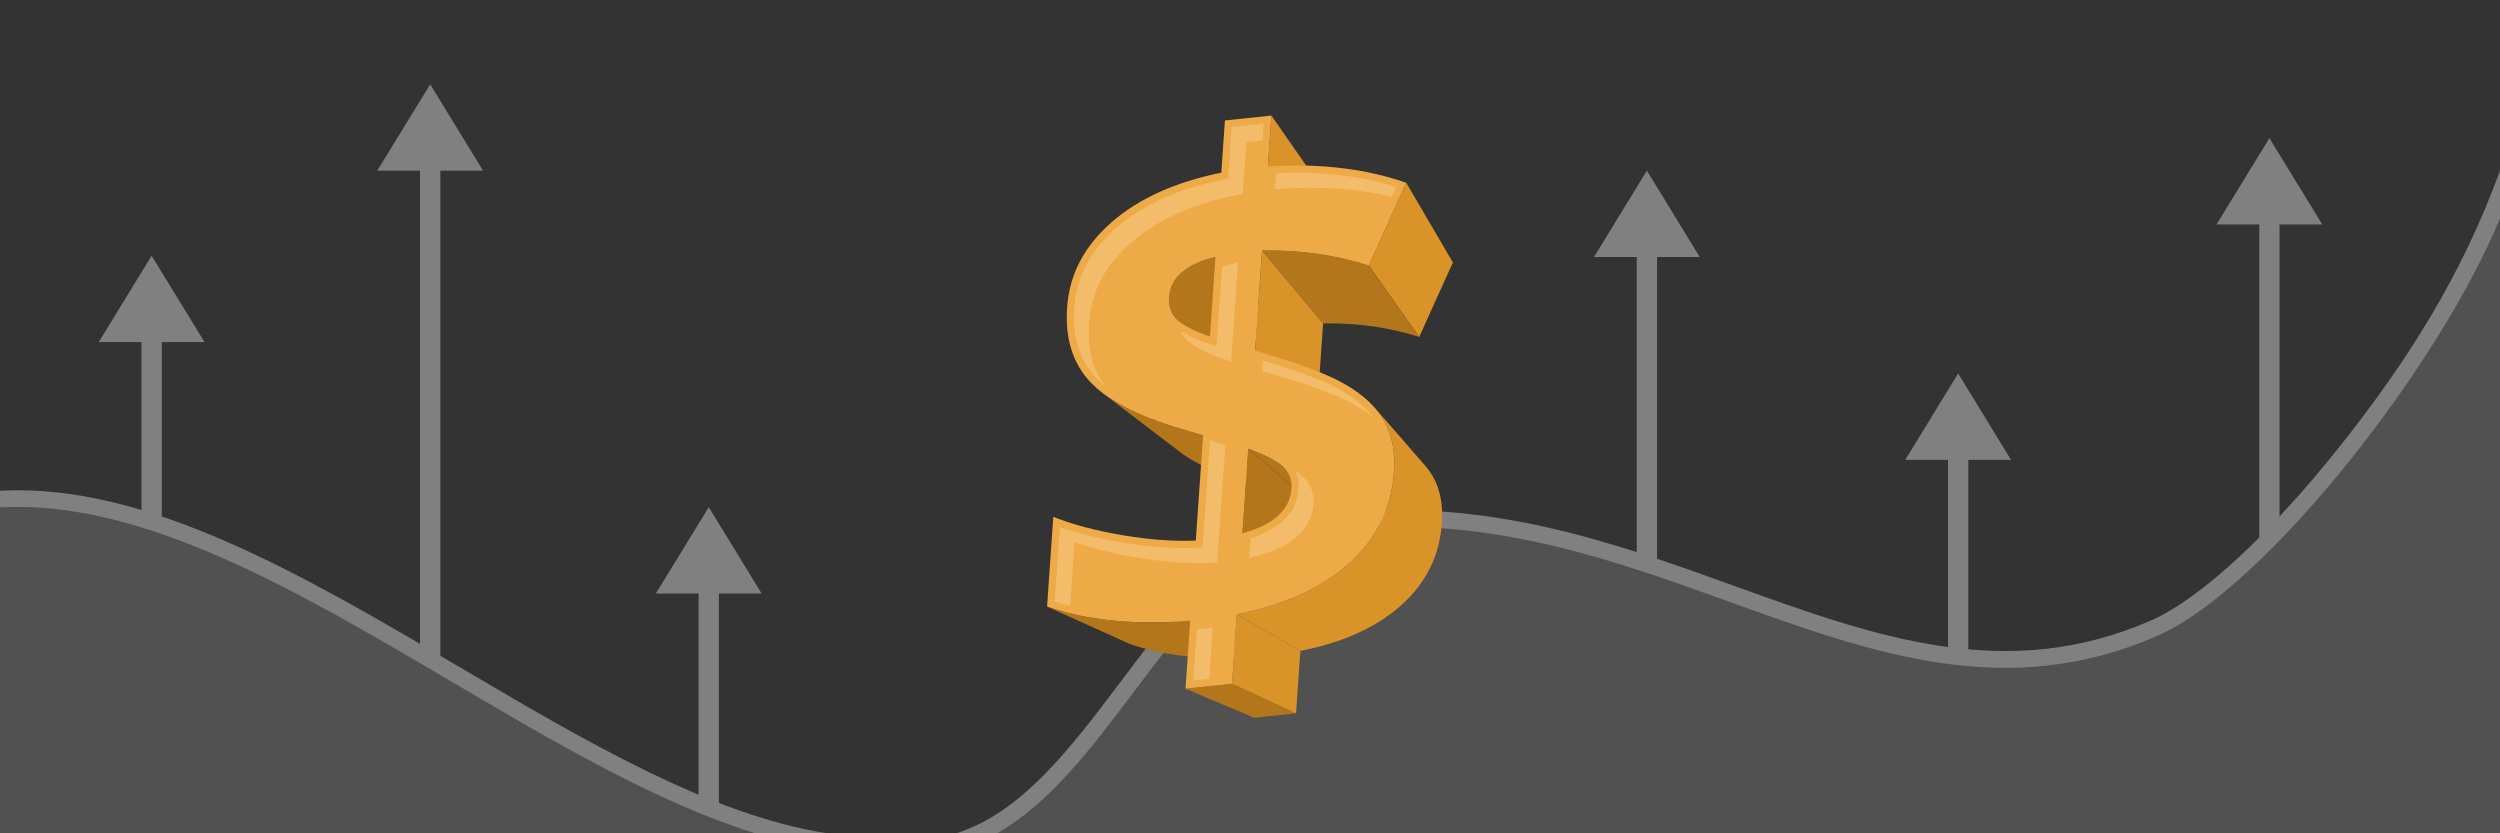 <?xml version="1.0" encoding="UTF-8"?>
<!DOCTYPE svg PUBLIC "-//W3C//DTD SVG 1.1//EN" "http://www.w3.org/Graphics/SVG/1.1/DTD/svg11.dtd">
<!-- Creator: CorelDRAW 2020 (64-Bit) -->
<svg xmlns="http://www.w3.org/2000/svg" xml:space="preserve" width="1500px" height="500px" version="1.1" style="shape-rendering:geometricPrecision; text-rendering:geometricPrecision; image-rendering:optimizeQuality; fill-rule:evenodd; clip-rule:evenodd"
viewBox="0 0 150000 50000"
 xmlns:xlink="http://www.w3.org/1999/xlink"
 xmlns:xodm="http://www.corel.com/coreldraw/odm/2003">
 <defs>
  <style type="text/css">
   <![CDATA[
    .fil0 {fill:#333333}
    .fil7 {fill:gray}
    .fil4 {fill:#B3761B}
    .fil3 {fill:#D99329}
    .fil6 {fill:#F2BC6A}
    .fil2 {fill:gray;fill-rule:nonzero}
    .fil5 {fill:#EDAA47;fill-rule:nonzero}
    .fil1 {fill:white;fill-opacity:0.149}
   ]]>
  </style>
 </defs>
 <g id="Layer_x0020_1">
  <g id="_2806145037072">
   <rect class="fil0" width="149999.9" height="50000"/>
   <path class="fil1" d="M149999.9 11700c-3138.7,8860.4 -14246.8,23161 -20768.2,25998.5 -16444.5,7155.1 -29520.2,-8714.7 -49331.5,-6351.2 -10165.8,1212.8 -12510.4,16407.4 -21896,18652.7l91995.8 0 -0.1 -38300zm-101829.2 38300c-15693.3,-2313.7 -32385.9,-20944.2 -48170.6,-20055.2l0 20055.2 48170.6 0z"/>
   <path class="fil2" d="M149999.9 10238.3l0 2855.2c-1796.9,4378.4 -5206.2,9771.4 -8955.4,14464.7 -3968.5,4968 -8338.2,9172.2 -11613.5,10597.3 -9058.5,3941.3 -17043.8,1061.7 -25643.6,-2039.7 -7193.5,-2594.2 -14825.4,-5346.5 -23828.7,-4272.4 -5105.2,609.1 -8537.3,5165.4 -11942,9685.4 -2510.9,3333.4 -5007.7,6647.9 -8196,8471.2l-2446 0c3964.7,-1266.8 6894.9,-5156.1 9845.2,-9072.8 3532.3,-4689.4 7092.9,-9416.4 12621.7,-10076 9229.6,-1101.1 16978.2,1693.3 24281.7,4327.1 8406.9,3031.8 16213.1,5846.9 24909.2,2063.2 3120.6,-1357.8 7352.8,-5449.7 11230.8,-10304.3 4166.1,-5215.3 7455.8,-10420.6 9736.6,-16698.9zm-104678.1 39761.7c-5898.7,-1838.8 -12047,-5459.9 -18233.1,-9103.6 -9237.4,-5441 -18560.2,-10932.3 -27061.3,-10453.5l-27.3 1.5 0 -998.8c8791.3,-482.6 18235.1,5079.7 27592.5,10591.4 7576.5,4462.7 15095.8,8891.2 22054.7,9963l-4325.5 0z"/>
   <g>
    <polygon class="fil3" points="82488.2,24466.9 85475.4,27899 85531.3,27963.8 85585.7,28029.2 85638.5,28095.1 85689.6,28161.6 85739.1,28228.7 85787.1,28296.5 85833.4,28364.7 85878.1,28433.7 85921.2,28503.1 85962.6,28573.2 86002.5,28643.8 86040.6,28715.2 86077.4,28787.4 86112.7,28860.6 86146.5,28934.8 86179,29009.9 86209.9,29085.9 86239.4,29163 86267.4,29240.9 86294,29319.8 86319.1,29399.6 86342.8,29480.4 86365.1,29562.2 86385.9,29644.8 86405.3,29728.5 86423.2,29813 86439.8,29898.6 86454.8,29985.1 86468.5,30072.5 86480.6,30160.9 86491.5,30250.2 86500.8,30340.5 86508.6,30431.7 86515.1,30523.9 86520.2,30617 86523.8,30711 86526,30806.1 86526.8,30902 86526.2,30998.9 86524.1,31096.8 86520.7,31195.6 86515.8,31295.4 86509.4,31396.1 86494.8,31577.4 86476.2,31756.9 86453.7,31934.7 86427.2,32110.7 86396.7,32284.9 86362.3,32457.2 86323.9,32627.9 86281.5,32796.7 86235.3,32963.7 86185,33128.9 86130.7,33292.4 86072.5,33454.1 86010.4,33613.9 85944.2,33772 85874.1,33928.3 85800,34082.8 85722,34235.5 85640,34386.4 85554,34535.5 85464,34682.8 85370.1,34828.3 85272.2,34972 85170.4,35114 85064.6,35254.1 84954.7,35392.4 84841,35529 84723.3,35663.7 84601.5,35796.7 84475.8,35927.8 84346.2,36057.1 84212.6,36184.7 84074.9,36310.4 83934,36433.8 83789.9,36554.8 83642.8,36673.4 83492.4,36789.5 83339.1,36903.2 83182.6,37014.5 83023,37123.2 82860.3,37229.6 82694.5,37333.5 82525.6,37435 82353.6,37534.1 82178.5,37630.7 82000.2,37724.9 81818.9,37816.6 81634.5,37905.9 81447,37992.8 81256.4,38077.2 81062.6,38159.2 80865.7,38238.8 80665.7,38315.9 80462.7,38390.6 80256.4,38462.9 80047.1,38532.7 79834.7,38600.2 79619.3,38665.1 79400.6,38727.7 79178.9,38787.8 78954,38845.5 78726,38900.7 78494.9,38953.6 78260.7,39004 78023.4,39052 74208.3,36859.2 74471.9,36805.8 74732.1,36749.8 74988.9,36691.1 75242.2,36629.7 75492,36565.6 75738.4,36498.8 75981.4,36429.3 76220.8,36357.1 76456.8,36282.2 76689.4,36204.6 76918.4,36124.3 77144.1,36041.3 77366.3,35955.6 77585,35867.2 77800.4,35776.1 78012.2,35682.3 78220.5,35585.7 78425.5,35486.5 78626.9,35384.5 78825,35279.9 79019.6,35172.6 79210.7,35062.5 79398.3,34949.7 79582.5,34834.3 79763.3,34716.1 79940.6,34595.2 80114.5,34471.6 80284.9,34345.3 80451.9,34216.3 80615.4,34084.5 80775.5,33950.1 80932.1,33812.9 81085,33673.2 81233.5,33531.5 81377.6,33387.8 81517.2,33242.1 81652.5,33094.4 81783.3,32944.7 81909.7,32793 82031.7,32639.3 82149.3,32483.6 82262.4,32325.9 82371.2,32166.2 82475.6,32004.5 82575.5,31840.8 82671,31675.1 82762.2,31507.5 82848.9,31337.8 82931.2,31166.1 83009.1,30992.5 83082.5,30816.8 83151.7,30639.2 83216.3,30459.6 83276.6,30278 83332.5,30094.3 83383.9,29908.8 83431,29721.2 83473.7,29531.6 83511.9,29340.1 83545.7,29146.6 83575.2,28951.1 83600.2,28753.5 83620.9,28554 83637.1,28352.6 83644.1,28240.7 83649.6,28129.8 83653.4,28020 83655.7,27911.3 83656.4,27803.6 83655.6,27697 83653.1,27591.4 83649.1,27486.9 83643.5,27383.5 83636.3,27281.1 83627.5,27179.7 83617.1,27079.4 83605.1,26980.1 83591.6,26881.9 83576.4,26784.8 83559.7,26688.7 83541.4,26593.7 83521.4,26499.7 83499.9,26406.7 83476.8,26314.9 83452,26224 83425.7,26134.3 83397.8,26045.6 83368.2,25957.9 83337.1,25871.3 83304.3,25785.8 83269.9,25701.3 83233.9,25617.8 83196.3,25535.4 83157.1,25454.1 83116.2,25373.8 83073.8,25294.5 83029.5,25216 82983.5,25138.1 82935.6,25061 82886,24984.4 82834.5,24908.5 82781.2,24833.3 82726.2,24758.8 82669.4,24684.8 82610.8,24611.5 82550.4,24538.9 "/>
    <polygon class="fil4" points="73919.4,41024.6 77763.4,42800.9 77685,42809.2 77606.6,42817.5 77528.2,42825.9 77449.7,42834.2 77371.3,42842.5 77292.9,42850.8 77214.4,42859.1 77136,42867.4 77057.6,42875.7 76979.1,42884 76900.8,42892.3 76822.3,42900.7 76743.9,42909 76665.5,42917.3 76587,42925.6 76508.6,42933.9 76430.2,42942.2 76351.7,42950.5 76273.3,42958.9 76194.9,42967.1 76116.5,42975.5 76038,42983.8 75959.6,42992.1 75881.2,43000.5 75802.8,43008.8 75724.3,43017.1 75645.9,43025.4 75567.5,43033.7 75489.1,43042 75410.6,43050.3 75332.2,43058.7 75253.8,43067 71130.8,41320.2 71218,41311 71305.1,41301.7 71392.3,41292.5 71479.4,41283.3 71566.5,41274 71653.7,41264.8 71740.8,41255.5 71828,41246.3 71915.1,41237.1 72002.3,41227.8 72089.4,41218.6 72176.5,41209.3 72263.7,41200.1 72350.8,41190.9 72438,41181.6 72525.1,41172.4 72612.2,41163.2 72699.4,41153.9 72786.5,41144.7 72873.6,41135.4 72960.8,41126.2 73047.9,41116.9 73135.1,41107.7 73222.2,41098.5 73309.3,41089.3 73396.5,41080 73483.7,41070.8 73570.8,41061.5 73657.9,41052.3 73745.1,41043.1 73832.2,41033.8 "/>
    <polygon class="fil4" points="72184.9,26122.4 76202.5,29388.9 76165.1,29378 76127.8,29367.1 76090.4,29356.2 76053.1,29345.3 76015.7,29334.4 75978.4,29323.4 75941.1,29312.5 75903.8,29301.7 75866.5,29290.8 75829.2,29279.9 75791.9,29268.9 75754.6,29258.1 75717.3,29247.2 75680,29236.3 75642.7,29225.4 75605.6,29214.5 75568.3,29203.6 75531.1,29192.7 75493.9,29181.8 75456.7,29170.9 75419.5,29160 75382.3,29149.1 75345.2,29138.2 75308.1,29127.3 75271,29116.4 75233.9,29105.5 75196.9,29094.7 75159.8,29083.7 75122.8,29072.8 75085.9,29062 75048.9,29051 75011.9,29040.1 74793.3,28974.4 74578.8,28907.8 74368.5,28840.2 74162.3,28771.6 73960.4,28702.1 73762.6,28631.6 73569,28560.2 73379.5,28487.8 73194.3,28414.5 73013.2,28340.3 72836.3,28265.1 72663.5,28189.1 72495,28112.1 72330.6,28034.2 72170.5,27955.3 72014.5,27875.6 71862.7,27795 71715,27713.4 71571.6,27631 71432.3,27547.7 71297.2,27463.4 71166.4,27378.4 71039.7,27292.4 70917.2,27205.5 70798.8,27117.8 66180.9,23598.9 66312.3,23696.4 66448.5,23792.9 66589.2,23888.4 66734.7,23983 66884.8,24076.5 67039.5,24169.1 67198.9,24260.7 67362.9,24351.3 67531.6,24440.9 67705,24529.5 67882.9,24617.1 68065.5,24703.7 68252.8,24789.2 68444.7,24873.8 68641.3,24957.3 68842.5,25039.8 69048.3,25121.2 69258.8,25201.6 69474,25281 69693.7,25359.2 69918.1,25436.5 70147.2,25512.7 70380.9,25587.8 70619.2,25661.9 70862.1,25734.9 70903.2,25746.9 70944.2,25759.1 70985.3,25771.2 71026.4,25783.3 71067.6,25795.4 71108.8,25807.5 71150,25819.6 71191.2,25831.7 71232.4,25843.9 71273.7,25855.9 71315,25868.1 71356.3,25880.2 71397.6,25892.2 71438.9,25904.4 71480.3,25916.5 71521.7,25928.6 71563.1,25940.7 71604.4,25952.8 71645.8,25964.9 71687.3,25977 71728.7,25989.1 71770.2,26001.2 71811.6,26013.4 71853.1,26025.5 71894.5,26037.6 71936,26049.7 71977.5,26061.8 72019,26073.9 72060.4,26086 72101.9,26098.1 72143.4,26110.3 "/>
    <polygon class="fil3" points="76283.9,6933 79891.5,12118.4 79885.5,12204.5 79879.6,12290.5 79873.6,12376.5 79867.6,12462.5 79861.6,12548.5 79855.7,12634.4 79849.7,12720.4 79843.8,12806.3 79837.8,12892.1 79831.9,12978.1 79825.9,13064 79820,13149.8 79814,13235.6 79808,13321.4 79802.1,13407.3 79796.1,13493.1 79790.2,13578.8 79784.2,13664.6 79778.3,13750.4 79772.3,13836.2 79766.4,13921.9 79760.5,14007.6 79754.5,14093.4 79748.6,14179.1 79742.6,14264.8 79736.7,14350.6 79730.7,14436.3 79724.8,14522 79718.8,14607.7 79712.9,14693.4 79706.9,14779.1 79701,14864.8 76072.2,9984.5 76078.8,9889.3 76085.4,9794.1 76092,9698.8 76098.6,9603.6 76105.2,9508.4 76111.8,9413.1 76118.4,9317.8 76125.1,9222.6 76131.7,9127.4 76138.2,9032.1 76144.9,8936.8 76151.5,8841.6 76158.1,8746.3 76164.7,8651 76171.3,8555.7 76177.9,8460.4 76184.5,8365 76191.2,8269.6 76197.8,8174.3 76204.4,8079 76211,7983.6 76217.6,7888.1 76224.2,7792.7 76230.8,7697.3 76237.5,7601.8 76244.1,7506.3 76250.7,7410.8 76257.3,7315.3 76263.9,7219.8 76270.6,7124.2 76277.2,7028.6 "/>
    <polygon class="fil3" points="84376.7,10967.4 87175,15749.4 87111.5,15889 87048.1,16028.7 86984.6,16168.3 86921.1,16308 86857.8,16447.7 86794.4,16587.4 86731,16727.1 86667.7,16866.9 86604.3,17006.6 86541,17146.3 86477.7,17286.1 86414.4,17425.8 86351.1,17565.6 86287.9,17705.3 86224.7,17845.1 86161.4,17984.8 86098.2,18124.5 86035.1,18264.2 85971.9,18403.9 85908.7,18543.5 85845.5,18683.2 85782.4,18822.8 85719.3,18962.4 85656.1,19102 85593,19241.5 85529.9,19381.1 85466.8,19520.6 85403.7,19660.1 85340.6,19799.4 85277.5,19938.8 85214.4,20078.2 85151.3,20217.5 82128.1,15931.9 82198.2,15777.1 82268.3,15622.3 82338.4,15467.4 82408.5,15312.5 82478.7,15157.6 82548.8,15002.6 82618.9,14847.5 82689,14692.5 82759.2,14537.4 82829.3,14382.3 82899.5,14227.1 82969.7,14072 83039.8,13916.8 83110,13761.5 83180.3,13606.4 83250.5,13451.1 83320.7,13295.9 83391,13140.6 83461.3,12985.3 83531.6,12830.1 83601.9,12674.8 83672.2,12519.6 83742.5,12364.3 83812.9,12209 83883.3,12053.7 83953.7,11898.5 84024.1,11743.3 84094.6,11588.1 84165.1,11432.8 84235.6,11277.6 84306.1,11122.5 "/>
    <polygon class="fil4" points="82128.1,15931.9 85151.3,20217.5 84978.1,20163.7 84804.4,20111.8 84630.2,20061.7 84455.5,20013.5 84280.5,19967.1 84104.9,19922.5 83928.9,19879.8 83752.5,19838.9 83575.6,19799.9 83398.1,19762.8 83220.4,19727.4 83042.1,19693.9 82863.4,19662.2 82684.3,19632.4 82504.7,19604.3 82324.6,19578.2 82144.2,19553.9 81963.3,19531.4 81782,19510.7 81600.2,19491.9 81418,19474.9 81235.4,19459.7 81052.3,19446.4 80868.8,19434.9 80684.9,19425.2 80500.6,19417.5 80315.9,19411.4 80130.7,19407.2 79945.1,19404.8 79759.1,19404.3 79572.7,19405.6 79385.8,19408.8 75722,15033.4 75929.6,15029.9 76136.8,15028.4 76343.4,15029 76549.6,15031.6 76755.4,15036.3 76960.7,15043 77165.4,15051.7 77369.8,15062.4 77573.7,15075.2 77777,15090 77980,15106.8 78182.4,15125.7 78384.4,15146.6 78585.8,15169.6 78786.9,15194.6 78987.4,15221.6 79187.4,15250.6 79386.9,15281.8 79586,15314.9 79784.5,15350.1 79982.6,15387.3 80180.1,15426.6 80377.2,15468 80573.8,15511.3 80769.9,15556.7 80965.4,15604.1 81160.5,15653.7 81355,15705.2 81549.1,15758.8 81742.6,15814.4 81935.6,15872.1 "/>
    <polygon class="fil4" points="72927.6,15414.3 76870.9,19751.7 76723.9,19789.7 76581.4,19829.6 76443.4,19871.4 76309.8,19915 76180.6,19960.6 76056,20008 75935.7,20057.4 75820,20108.7 75708.6,20161.8 75601.7,20216.8 75499.3,20273.7 75401.3,20332.4 75307.8,20393.1 75218.7,20455.6 75134.1,20520 75053.9,20586.3 74978.2,20654.5 74906.8,20724.5 74840.1,20796.5 74777.7,20870.3 74719.8,20946 74666.2,21023.6 74617.2,21103 74572.7,21184.3 74532.5,21267.5 74496.9,21352.6 74465.7,21439.5 74438.9,21528.3 74416.6,21619 74398.7,21711.5 74385.2,21806 74376.3,21902.3 74373.3,21952.3 74371.5,22001.8 74370.7,22050.6 74371.1,22098.7 74372.6,22146.2 74375.1,22193.1 74378.8,22239.2 74383.6,22284.8 74389.5,22329.7 74396.5,22373.9 74404.7,22417.4 74413.9,22460.3 74424.3,22502.6 74435.9,22544.1 74448.5,22585.1 74462.3,22625.3 74477.3,22664.8 74493.4,22703.8 74510.6,22742 74529,22779.5 74548.5,22816.4 74569.1,22852.6 74591,22888.2 74614,22923 74638.1,22957.1 74663.5,22990.7 74689.9,23023.4 74717.6,23055.5 74746.4,23087 74776.4,23117.7 74807.7,23147.8 70635.1,19187.8 70600.5,19154.4 70567.1,19120.2 70535.1,19085.3 70504.4,19049.6 70474.9,19013.2 70446.8,18976 70420,18938 70394.5,18899.3 70370.2,18859.8 70347.2,18819.6 70325.5,18778.6 70305.1,18736.9 70286,18694.4 70268.1,18651.2 70251.4,18607.2 70236.1,18562.6 70222,18517.1 70209.2,18470.9 70197.7,18424 70187.4,18376.3 70178.3,18327.9 70170.5,18278.8 70163.9,18228.9 70158.6,18178.3 70154.5,18127 70151.7,18074.9 70150.1,18022.2 70149.7,17968.7 70150.5,17914.5 70152.6,17859.5 70155.9,17803.9 70165.8,17696.9 70180.7,17592 70200.6,17489.1 70225.4,17388.4 70255.1,17289.7 70289.8,17193.1 70329.5,17098.6 70374.1,17006.2 70423.6,16915.8 70478,16827.6 70537.5,16741.4 70601.8,16657.2 70671.1,16575.3 70745.4,16495.3 70824.6,16417.5 70908.7,16341.7 70997.9,16268.1 71091.9,16196.5 71190.8,16127 71294.8,16059.6 71403.6,15994.3 71517.5,15931.1 71636.2,15870 71759.9,15811 71888.6,15754.1 72022.2,15699.2 72160.7,15646.5 72304.2,15595.9 72452.6,15547.3 72606,15500.9 72764.3,15456.6 "/>
    <polygon class="fil4" points="76938.3,27961.4 80480.5,31044.1 80444.8,31014.5 80407.6,30984.9 80369.1,30955.5 80329.4,30926.1 80288.4,30897 80246.3,30867.9 80202.9,30838.9 80158.2,30810.1 80112.4,30781.3 80065.3,30752.7 80017,30724.2 79967.5,30695.7 79916.7,30667.3 79864.7,30639 79811.5,30610.7 79757.1,30582.6 79701.3,30554.5 79644.5,30526.4 79586.3,30498.5 79527,30470.5 79466.4,30442.6 79404.6,30414.8 79341.5,30387 79277.3,30359.2 79211.8,30331.5 79145.1,30303.8 79077.1,30276.1 79007.9,30248.4 78937.5,30220.7 78865.9,30193 78793.1,30165.4 78719,30137.7 78643.6,30110 74897.3,26923.6 74981,26954.4 75063.3,26985.1 75144.3,27015.8 75223.9,27046.6 75302.1,27077.4 75379,27108.1 75454.5,27138.9 75528.6,27169.7 75601.4,27200.5 75672.8,27231.4 75742.8,27262.3 75811.5,27293.2 75878.9,27324.2 75944.8,27355.2 76009.4,27386.3 76072.6,27417.5 76134.5,27448.7 76194.9,27480 76254.1,27511.4 76311.9,27542.8 76368.3,27574.3 76423.3,27606 76477,27637.7 76529.3,27669.6 76580.3,27701.5 76629.8,27733.5 76678,27765.7 76724.9,27798 76770.4,27830.4 76814.5,27863 76857.3,27895.7 76898.7,27928.6 "/>
    <polygon class="fil4" points="74897.3,26923.6 78643.6,30110 78633.7,30252.6 78623.8,30395.2 78613.9,30537.8 78604.1,30680.4 78594.2,30823 78584.3,30965.6 78574.4,31108.2 78564.5,31250.8 78554.6,31393.4 78544.7,31536 78534.8,31678.6 78524.9,31821.2 78515.1,31963.8 78505.2,32106.4 78495.3,32249 78485.4,32391.6 78475.5,32534.2 78465.6,32676.8 78455.7,32819.4 78445.8,32962 78435.9,33104.6 78426.1,33247.2 78416.2,33389.8 78406.3,33532.4 78396.4,33675 78386.5,33817.6 78376.6,33960.2 78366.7,34102.8 78356.8,34245.4 78346.9,34388 78337,34530.6 78327.2,34673.2 74545.7,31993.8 74556.7,31835.4 74567.7,31676.9 74578.7,31518.5 74589.7,31360 74600.7,31201.6 74611.7,31043.2 74622.6,30884.7 74633.6,30726.2 74644.6,30567.8 74655.6,30409.4 74666.6,30250.9 74677.6,30092.5 74688.6,29934.1 74699.6,29775.6 74710.5,29617.1 74721.5,29458.7 74732.5,29300.3 74743.5,29141.8 74754.5,28983.4 74765.5,28824.9 74776.5,28666.5 74787.5,28508 74798.4,28349.6 74809.4,28191.2 74820.4,28032.7 74831.4,27874.3 74842.4,27715.8 74853.4,27557.4 74864.4,27398.9 74875.4,27240.5 74886.4,27082.1 "/>
    <polygon class="fil3" points="75722,15033.4 79385.8,19408.8 79374.1,19577.7 79362.4,19746.6 79350.7,19915.6 79339,20084.5 79327.3,20253.4 79315.5,20422.5 79303.8,20591.5 79292.1,20760.5 79280.3,20929.5 79268.6,21098.5 79256.9,21267.6 79245.2,21436.7 79233.4,21605.7 79221.7,21774.8 79210,21943.8 79198.3,22112.9 79186.5,22282 79174.8,22451.1 79163.1,22620.1 79151.4,22789.1 79139.7,22958.2 79127.9,23127.2 79116.2,23296.3 79104.5,23465.4 79092.8,23634.3 79081.1,23803.3 79069.3,23972.3 79057.6,24141.3 79045.9,24310.3 79034.2,24479.2 79022.4,24648.1 79010.8,24817 75305.2,21042.5 75318.3,20854.9 75331.3,20667.2 75344.3,20479.5 75357.3,20291.7 75370.4,20104 75383.4,19916.2 75396.4,19728.4 75409.4,19540.6 75422.4,19352.8 75435.5,19165 75448.5,18977.2 75461.5,18789.3 75474.6,18601.5 75487.6,18413.7 75500.6,18225.8 75513.6,18038 75526.7,17850.1 75539.7,17662.2 75552.7,17474.4 75565.8,17286.6 75578.8,17098.7 75591.8,16910.9 75604.8,16723.1 75617.9,16535.3 75630.9,16347.5 75643.9,16159.7 75656.9,15971.9 75670,15784.2 75683,15596.4 75696,15408.7 75709,15221 "/>
    <polygon class="fil4" points="71414.1,37235.9 75508.7,39391 75230.9,39412.9 74955.3,39431.9 74682,39447.9 74411.1,39461 74142.5,39471.1 73876.3,39478.3 73612.3,39482.6 73350.8,39484 73091.6,39482.3 72834.7,39477.8 72580.1,39470.3 72327.9,39459.9 72078,39446.6 71830.5,39430.3 71585.4,39411.1 71342.5,39388.9 71102.1,39363.8 70864,39335.8 70628.2,39304.9 70394.8,39271 70163.8,39234.1 69935.1,39194.3 69708.7,39151.7 69484.8,39106 69263.2,39057.5 69044,39005.9 68827.1,38951.5 68612.6,38894.2 68400.5,38833.8 68190.8,38770.6 67983.4,38704.4 67778.4,38635.3 62824.8,36396.2 63052.6,36473 63283,36546.5 63516.1,36616.7 63751.8,36683.8 63990.1,36747.5 64231,36808 64474.6,36865.2 64720.8,36919.2 64969.7,36969.9 65221.2,37017.3 65475.3,37061.5 65732,37102.5 65991.3,37140.1 66253.3,37174.5 66517.8,37205.6 66785,37233.5 67054.8,37258.1 67327.2,37279.4 67602.2,37297.6 67879.9,37312.4 68160.1,37324 68442.9,37332.2 68728.4,37337.3 69016.4,37339.1 69307,37337.6 69600.3,37332.9 69896.1,37324.8 70194.5,37313.6 70495.5,37299.1 70799.1,37281.3 71105.4,37260.2 "/>
    <polygon class="fil3" points="74208.3,36859.2 78023.4,39052 78015.3,39169 78007.2,39286.1 77999.1,39403.2 77991,39520.3 77982.8,39637.5 77974.7,39754.5 77966.6,39871.7 77958.5,39988.9 77950.3,40106 77942.2,40223.2 77934.1,40340.4 77926,40457.6 77917.8,40574.8 77909.7,40692.1 77901.6,40809.2 77893.5,40926.5 77885.3,41043.6 77877.2,41160.9 77869,41278.1 77860.9,41395.3 77852.8,41512.5 77844.7,41629.7 77836.5,41746.8 77828.4,41864 77820.3,41981.2 77812.2,42098.3 77804,42215.5 77795.9,42332.6 77787.8,42449.7 77779.7,42566.8 77771.6,42683.8 77763.4,42800.9 73919.4,41024.6 73928.4,40894.5 73937.4,40764.5 73946.4,40634.4 73955.5,40504.2 73964.5,40374.1 73973.5,40244 73982.5,40113.8 73991.5,39983.6 74000.6,39853.5 74009.6,39723.2 74018.6,39593 74027.7,39462.8 74036.7,39332.6 74045.7,39202.3 74054.8,39072.1 74063.8,38941.9 74072.8,38811.6 74081.9,38681.4 74090.9,38551.1 74099.9,38420.9 74109,38290.7 74118,38160.5 74127,38030.3 74136.1,37900.1 74145.1,37769.9 74154.1,37639.7 74163.1,37509.6 74172.2,37379.5 74181.2,37249.4 74190.2,37119.3 74199.2,36989.2 "/>
    <path class="fil5" d="M83637.2 28352.6c-149.8,2159.6 -1050.6,3980.8 -2705.1,5460.3 -1652.2,1477.5 -3892.9,2492 -6723.8,3046.2 -96.3,1387.1 -192.8,2778.4 -288.9,4165.5 -929.6,98.5 -1859.1,197.1 -2788.6,295.6 94.2,-1357.1 188.9,-2722.9 283.3,-4084.3 -3307.4,276.8 -6173.7,-3.3 -8589.2,-839.7 124.3,-1792.5 248.9,-3589.2 373.5,-5386 1141.3,456.5 2523.5,828.5 4158.9,1103 1629.4,273.4 3090.3,377.1 4389.8,321.3 145.9,-2104 291.9,-4208 437.8,-6312.1 -442.5,-129.3 -885.2,-258.3 -1322.8,-387.5 -2616.2,-772.8 -4441.4,-1729.4 -5471.1,-2845 -1038.1,-1124.7 -1492.7,-2607.8 -1365.4,-4443 136.7,-1971.8 1020.2,-3664.1 2655.4,-5099.3 1620.6,-1422.4 3819.6,-2424.1 6597,-2986.4 72.6,-1045.6 144.8,-2087 217.3,-3132.6 929.5,-98.5 1859,-197.1 2788.5,-295.6 -70.7,1020 -141.2,2035.7 -211.6,3051.5 3105.5,-196.5 5870.3,132.3 8304.5,982.9 -752.8,1654.6 -1501,3313.8 -2248.6,4964.5 -2050.6,-648.2 -4189.4,-946.5 -6406.1,-898.5 -138.8,2001.6 -277.9,4007.5 -416.8,6009.1 2579.8,731.9 4403.9,1425.3 5471.9,2055.9 1063,627.7 1834.4,1355 2296.7,2196.1 461.5,839.7 646.5,1858.9 563.4,3058.1zm-6146.8 950.6c39.7,-571.9 -161.7,-1027 -591.7,-1374.6 -434.3,-351.2 -1101.5,-676.8 -2001.4,-1005 -117.2,1690 -234.4,3380.2 -351.6,5070.2 1870,-496.5 2855.6,-1405.9 2944.7,-2690.6zm-7334.6 -11499.3c-41.4,597.5 124.7,1072.6 515.3,1416.5 386.6,340.5 1033.9,659.2 1924.9,974 110.5,-1592 221.2,-3188.1 331.6,-4780.1 -1767.9,439.3 -2691.8,1237.3 -2771.8,2389.6z"/>
    <path class="fil6" d="M71597.7 40836.2l951.7 -100.9 177.7 -2562.8 34.9 -502.4 -502.2 42c-148.9,12.4 -298.1,23.8 -447.8,34.2l-214.3 3089.9zm10796.5 -15799.7c-482.7,-647.5 -1147.5,-1158.9 -1837,-1566 -650.6,-384.3 -1395.6,-691.7 -2101.6,-957.7 -878,-330.9 -1777.5,-619.4 -2679.7,-884.7l-20.1 291.3 -24.3 349.8 337.5 95.8c1098.6,311.7 2199.5,651.8 3268.4,1054.6 706,266 1450.9,573.4 2101.6,957.6 329.8,194.8 653.9,413.4 955.2,659.3zm1123.8 -13223.9l266.5 -587.1c-2329.9,-738.8 -4793,-949.1 -7229.2,-834.8l-32.6 470.7 -34.2 492.3 492.7 -31.2c2188,-138.4 4405.7,-24.6 6536.8,490.1zm-7770.9 -3387.9l69.9 -1007.7c-638.5,67.7 -1277,135.4 -1915.5,203.1 -64.1,923.7 -128.1,1847.3 -192.2,2771l-22.8 328.3 -322.7 65.3c-2298.3,465.3 -4613.9,1321.9 -6397.6,2887.6 -1464.1,1285.1 -2373.7,2848.4 -2509.4,4804.5 -105.7,1524 195.1,2975.2 1251.9,4120.1 171,185.3 361.7,361.2 567.6,528.3 -802.4,-1078.4 -1032.2,-2380.9 -937.7,-3741.6 135.6,-1956.1 1045.3,-3519.5 2509.4,-4804.5 1783.7,-1565.7 4099.3,-2422.3 6397.6,-2887.6l322.6 -65.3 22.8 -328.3c64.1,-923.7 128.1,-1847.4 192.2,-2771l963.9 -102.2zm-3151 18016.8l-417.7 6022.9 -26.7 385.3 -386 16.5c-1492.8,64.1 -3008.5,-80 -4479.9,-326.8 -1241.7,-208.4 -2502.4,-495.6 -3696.3,-920 -103.4,1490.9 -206.8,2981.9 -310.3,4472.8 305.7,98.1 614.7,185.9 926.4,264.4l265.6 -3830.4c1193.9,424.3 2454.7,711.6 3696.3,919.9 1471.4,246.9 2987.1,391 4479.9,326.9l386 -16.5 26.7 -385.3c145.9,-2104.1 291.9,-4208.1 437.8,-6312.2l24.1 -347 -334.1 -97.6 -591.8 -172.9zm5124.1 1818.3c161.3,318.9 228.8,679.4 201.5,1073.3 -114.3,1648.3 -1450.1,2515.1 -2886,2968.4l-39.5 569.2 -41.8 602.5 584 -155c1571.5,-417.3 3140.7,-1285.6 3265,-3078.3 48.7,-701.8 -203.7,-1297.9 -751.1,-1740.5 -103.8,-84 -215.2,-163.7 -332.1,-239.6zm-5268.2 -7658c-518.2,-183.1 -1136.5,-425.2 -1641.7,-743.7 107,217.9 257.3,417.6 456.8,593.3 543.5,478.7 1390.3,818.2 2066.7,1057.1l535.9 189.4 39.4 -566.9c110.5,-1593.3 220.9,-3186.7 331.5,-4780l41.1 -592.5 -576.7 143.3c-127.9,31.8 -256.6,66.7 -385.2,105.2l-292.5 4217.3 -39.3 566.8 -536 -189.3z"/>
   </g>
   <g>
    <polygon class="fil2" points="41915.3,48695.7 41915.3,34848.6 43133.4,34848.6 43133.4,48695.7 "/>
    <polygon class="fil7" points="42524.3,30428.9 45697.3,35609.9 39351.4,35609.9 "/>
   </g>
   <g>
    <polygon class="fil2" points="25201.8,39500.6 25201.8,8474.7 26420,8474.7 26420,39500.6 "/>
    <polygon class="fil7" points="25810.9,5057.3 28983.8,10238.2 22637.9,10238.2 "/>
   </g>
   <g>
    <polygon class="fil2" points="8488.4,31628.9 8488.4,19762.3 9706.5,19762.3 9706.5,31628.9 "/>
    <polygon class="fil7" points="9097.4,15342.6 12270.4,20523.6 5924.4,20523.6 "/>
   </g>
   <g>
    <polygon class="fil2" points="98204.7,33580.1 98204.7,14039.5 99422.8,14039.5 99422.8,33580.1 "/>
    <polygon class="fil7" points="98813.7,10238.3 101986.7,15419.2 95640.7,15419.2 "/>
   </g>
   <g>
    <polygon class="fil2" points="116879.5,39466.5 116879.5,25356.4 118097.7,25356.4 118097.7,39466.5 "/>
    <polygon class="fil7" points="117488.6,22409.5 120661.6,27590.4 114315.6,27590.4 "/>
   </g>
   <g>
    <polygon class="fil2" points="135554.4,32890.1 135554.4,12088.4 136772.6,12088.4 136772.6,31628.9 "/>
    <polygon class="fil7" points="136163.5,8287.1 139336.5,13468.1 132990.5,13468.1 "/>
   </g>
  </g>
 </g>
</svg>
